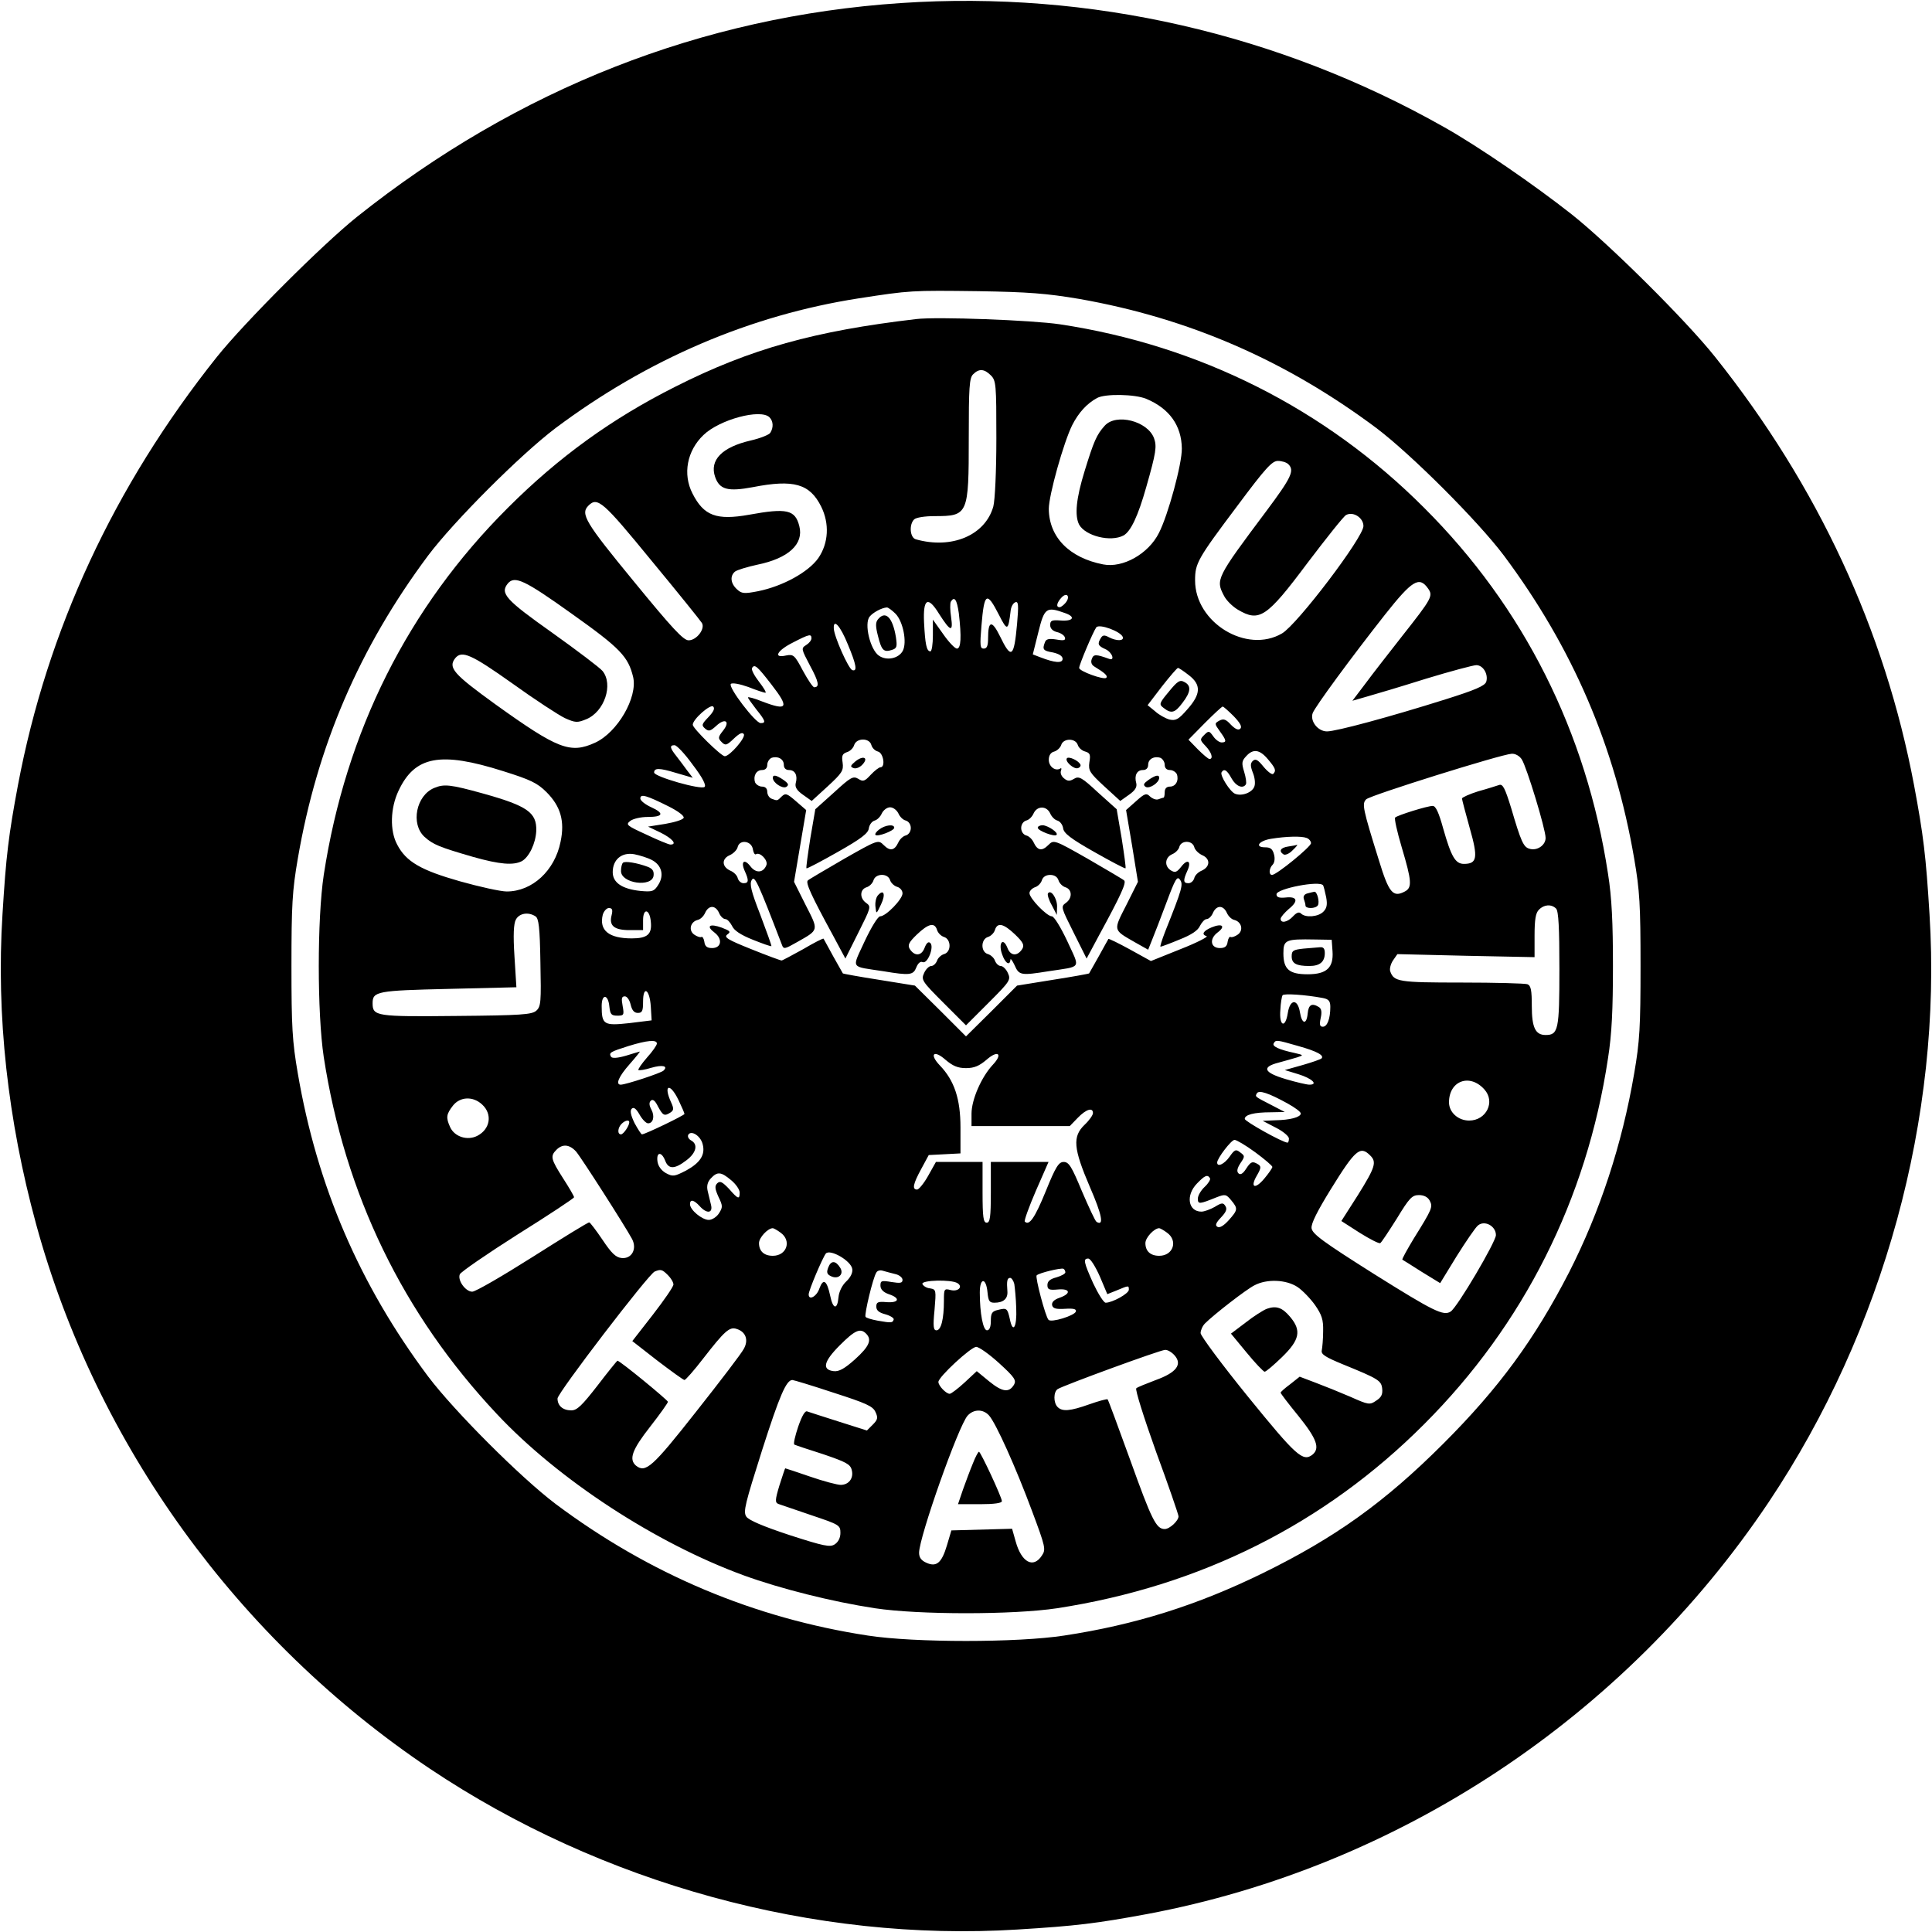 <?xml version="1.0" standalone="no"?>
<!DOCTYPE svg PUBLIC "-//W3C//DTD SVG 20010904//EN"
 "http://www.w3.org/TR/2001/REC-SVG-20010904/DTD/svg10.dtd">
<svg version="1.0" xmlns="http://www.w3.org/2000/svg"
 width="700pt" height="700pt" viewBox="0 0 700 700"
 preserveAspectRatio="xMidYMid meet">
<g transform="translate(0,700) scale(0.1,-0.1)"
fill="#000000" stroke="none">
<path d="M3265 6989 c-721 -48 -1390 -311 -1972 -775 -126 -101 -406 -381
-507 -507 -373 -468 -615 -990 -721 -1552 -34 -182 -43 -255 -56 -468 -23
-365 19 -746 122 -1123 218 -797 730 -1505 1426 -1972 623 -417 1395 -629
2130 -583 212 13 285 22 469 56 911 171 1730 713 2252 1492 417 623 629 1395
583 2130 -13 213 -22 286 -56 468 -106 562 -348 1084 -721 1552 -105 132 -384
409 -519 516 -133 105 -336 245 -462 316 -599 339 -1284 496 -1968 450z m645
-1072 c398 -70 749 -223 1077 -468 127 -96 368 -337 462 -462 249 -334 402
-690 472 -1098 20 -116 23 -168 23 -389 0 -221 -3 -273 -23 -389 -44 -258
-124 -501 -236 -721 -125 -243 -254 -419 -455 -620 -213 -213 -392 -341 -655
-470 -237 -116 -462 -187 -720 -226 -169 -26 -541 -26 -710 0 -413 63 -793
223 -1132 477 -126 95 -367 336 -462 462 -248 332 -402 689 -472 1098 -20 116
-23 168 -23 389 0 221 3 273 23 389 70 408 223 764 472 1098 94 125 335 366
462 462 334 250 706 409 1098 470 188 29 190 29 434 26 181 -3 246 -8 365 -28z"/>
<path d="M3320 5844 c-368 -43 -602 -108 -873 -245 -231 -116 -424 -256 -607
-439 -362 -361 -587 -810 -667 -1330 -24 -160 -24 -500 0 -660 77 -497 286
-930 627 -1293 223 -238 575 -468 895 -585 132 -48 318 -95 475 -119 159 -24
501 -24 660 0 519 80 969 305 1330 667 360 360 589 814 666 1325 14 88 18 178
18 335 0 157 -4 247 -18 335 -78 512 -305 965 -666 1325 -358 359 -815 589
-1320 665 -100 15 -445 28 -520 19z m270 -204 c19 -19 20 -33 20 -227 0 -121
-5 -225 -11 -248 -29 -104 -150 -156 -281 -119 -21 6 -25 53 -6 72 7 7 39 12
74 12 122 0 124 5 124 284 0 182 2 217 16 230 21 21 40 20 64 -4z m563 -85
c84 -35 128 -97 129 -180 1 -55 -50 -242 -83 -306 -38 -76 -131 -128 -202
-114 -123 24 -196 99 -197 201 0 50 54 242 85 304 23 45 53 78 90 98 29 16
137 14 178 -3z m-1365 -67 c14 -14 15 -37 3 -56 -4 -7 -36 -20 -71 -28 -104
-24 -150 -71 -129 -132 16 -46 46 -54 137 -37 148 29 206 12 247 -70 31 -62
27 -133 -10 -187 -36 -51 -129 -102 -218 -120 -51 -10 -60 -9 -77 7 -23 21
-26 48 -7 64 8 6 44 17 81 25 113 23 169 75 152 140 -15 59 -45 66 -182 41
-118 -21 -164 -4 -205 77 -36 70 -20 155 40 212 58 56 207 96 239 64z m1880
-170 c23 -23 11 -48 -80 -170 -182 -243 -184 -248 -153 -307 8 -16 30 -38 50
-50 78 -46 104 -29 252 169 69 91 131 169 140 174 26 14 63 -10 63 -40 0 -41
-240 -357 -295 -389 -128 -75 -315 39 -315 192 0 62 8 77 153 270 102 137 126
163 147 163 14 0 31 -5 38 -12z m-2307 -350 c96 -116 178 -218 182 -225 13
-21 -19 -63 -48 -63 -19 0 -59 43 -199 214 -175 213 -194 244 -164 274 33 33
53 15 229 -200z m-289 -192 c176 -125 204 -155 222 -229 17 -74 -57 -201 -138
-238 -90 -41 -135 -23 -361 139 -152 110 -173 133 -145 168 24 28 58 13 206
-92 82 -59 168 -115 191 -126 38 -17 45 -17 77 -4 66 27 99 126 59 175 -10 12
-92 74 -183 139 -168 119 -189 142 -160 178 25 29 60 13 232 -110z m3102 92
c19 -27 15 -35 -94 -173 -47 -60 -108 -138 -133 -172 l-47 -62 52 15 c29 8
126 37 215 65 89 27 171 49 182 49 25 0 44 -33 36 -60 -5 -15 -40 -30 -148
-64 -203 -64 -396 -116 -429 -116 -33 0 -62 37 -52 66 9 24 140 202 262 357
99 125 124 140 156 95z m-1314 -53 c-7 -8 -16 -15 -21 -15 -14 0 -10 17 8 36
20 20 32 1 13 -21z m-386 -37 c10 -86 8 -128 -7 -128 -7 0 -30 24 -50 53 l-37
52 0 -57 c0 -32 -4 -58 -9 -58 -14 0 -19 26 -23 105 -4 87 14 97 55 30 41 -64
51 -67 43 -11 -4 25 -4 50 -1 56 13 21 22 8 29 -42z m145 -5 c31 -61 34 -60
43 16 2 14 9 26 17 29 11 4 12 -11 6 -79 -11 -122 -21 -129 -62 -44 -29 59
-43 57 -43 -7 0 -28 -4 -38 -16 -38 -13 0 -14 11 -8 83 10 120 19 126 63 40z
m-374 3 c27 -28 42 -103 26 -134 -15 -28 -58 -37 -86 -18 -32 21 -55 117 -34
142 12 15 44 32 62 33 4 1 19 -10 32 -23z m613 3 c41 -14 31 -31 -17 -27 -30
2 -36 0 -36 -17 0 -12 9 -21 24 -25 14 -3 27 -12 29 -19 4 -11 -3 -13 -31 -8
-26 4 -37 2 -41 -10 -10 -26 -7 -31 29 -37 22 -5 35 -13 35 -23 0 -17 -28 -15
-82 6 l-26 10 20 80 c22 89 29 94 96 70z m-786 -114 c31 -74 35 -99 16 -93
-14 5 -66 122 -67 151 -2 38 24 9 51 -58z m996 27 c5 -15 -23 -15 -50 -1 -16
9 -23 8 -29 -2 -14 -22 -11 -29 16 -41 25 -11 36 -44 13 -35 -47 17 -56 17
-62 0 -5 -12 -1 -22 9 -28 38 -23 50 -34 43 -41 -9 -8 -98 24 -98 36 0 12 51
132 62 147 11 14 89 -15 96 -35z m-1128 -5 c0 -7 -9 -18 -19 -24 -19 -12 -18
-14 14 -75 32 -59 35 -78 15 -78 -5 0 -23 27 -41 60 -30 57 -34 60 -61 55 -48
-11 -33 18 25 47 60 31 67 32 67 15z m-145 -167 c66 -85 59 -97 -35 -61 -27
11 -50 17 -50 14 0 -3 14 -22 30 -43 34 -42 36 -50 16 -50 -19 0 -119 131
-108 142 5 5 32 0 63 -11 30 -12 58 -21 62 -21 5 0 -6 18 -23 40 -17 22 -29
44 -25 50 9 15 19 6 70 -60z m1512 34 c46 -35 44 -69 -5 -124 -32 -37 -42 -42
-65 -37 -14 4 -38 17 -52 30 l-27 22 52 68 c29 37 55 67 58 67 3 0 20 -11 39
-26z m-1740 -152 c-25 -26 -26 -30 -12 -42 13 -11 19 -9 40 10 32 30 52 17 25
-17 -19 -24 -19 -28 -5 -42 13 -13 18 -12 44 13 20 19 31 24 36 16 8 -12 -51
-80 -69 -80 -13 0 -116 101 -116 114 0 20 64 76 74 66 7 -7 1 -19 -17 -38z
m1903 3 c23 -24 31 -38 24 -45 -7 -7 -18 -2 -34 14 -18 20 -27 23 -42 15 -18
-10 -18 -11 2 -39 24 -33 25 -40 6 -40 -8 0 -22 10 -30 22 -15 21 -17 21 -33
5 -16 -16 -16 -18 5 -40 22 -23 29 -47 14 -47 -4 0 -23 16 -42 35 l-34 35 59
60 c33 33 62 60 65 60 3 0 21 -16 40 -35z m-1313 -104 c3 -11 13 -21 24 -24
20 -5 28 -57 9 -57 -5 0 -21 -12 -35 -27 -22 -24 -28 -26 -45 -15 -19 11 -27
7 -88 -49 l-68 -61 -18 -105 c-9 -58 -16 -107 -14 -109 2 -2 53 25 113 59 85
48 111 68 113 86 2 13 11 25 21 28 9 2 21 14 26 26 6 12 19 22 30 22 11 0 24
-10 30 -22 5 -12 17 -24 27 -26 10 -3 18 -14 18 -27 0 -13 -8 -24 -18 -27 -10
-2 -22 -14 -27 -25 -14 -30 -30 -33 -53 -10 -20 20 -21 20 -144 -50 -67 -39
-127 -74 -131 -78 -9 -8 12 -54 91 -199 l45 -84 47 94 c45 90 47 94 29 107
-25 17 -24 49 0 57 11 3 23 15 26 26 8 25 52 26 60 0 3 -10 15 -21 25 -24 11
-3 20 -13 20 -24 0 -21 -60 -83 -81 -83 -8 0 -32 -39 -56 -90 -47 -103 -55
-90 68 -109 96 -16 108 -14 119 14 6 15 15 23 23 19 18 -7 42 55 28 69 -7 7
-14 1 -21 -17 -11 -30 -36 -32 -54 -4 -8 14 -3 24 26 52 42 40 64 45 73 17 3
-11 15 -23 26 -26 26 -9 26 -55 -1 -62 -10 -3 -22 -14 -25 -24 -4 -10 -13 -19
-21 -19 -8 0 -20 -12 -26 -26 -11 -24 -7 -30 70 -107 l82 -82 82 82 c77 77 81
83 70 107 -6 14 -18 26 -26 26 -8 0 -17 9 -21 19 -3 10 -15 21 -25 24 -27 7
-27 53 -1 62 11 3 23 15 26 26 9 28 31 23 73 -17 29 -28 34 -38 26 -52 -18
-28 -43 -26 -54 4 -16 40 -34 17 -19 -24 11 -32 28 -43 30 -19 0 6 7 -3 15
-20 16 -37 23 -38 123 -22 123 19 115 6 68 109 -24 51 -48 90 -56 90 -18 0
-81 65 -81 84 0 8 9 17 19 21 11 3 23 15 26 26 4 12 15 19 30 19 15 0 26 -7
30 -19 3 -11 15 -23 26 -26 24 -8 25 -40 0 -57 -18 -13 -16 -17 29 -107 l47
-94 45 84 c79 145 100 191 91 199 -4 4 -64 39 -131 78 -123 70 -124 70 -144
50 -23 -23 -39 -20 -53 10 -5 11 -17 23 -27 25 -10 3 -18 14 -18 27 0 13 8 24
18 27 10 2 22 14 27 26 13 28 47 28 60 0 5 -12 17 -24 26 -26 10 -3 19 -15 21
-28 2 -18 28 -38 113 -86 60 -34 111 -61 113 -59 2 2 -5 51 -14 109 l-18 105
-68 61 c-59 55 -69 60 -87 49 -15 -9 -23 -9 -36 2 -9 7 -14 19 -11 27 3 8 2
12 -3 8 -18 -10 -41 8 -41 32 0 16 7 27 20 30 10 3 22 14 25 24 8 25 52 25 60
0 3 -10 15 -21 27 -24 17 -5 20 -11 15 -39 -4 -30 1 -38 54 -87 l58 -53 31 22
c23 16 30 28 27 42 -8 28 2 48 24 48 12 0 19 7 19 19 0 21 22 33 45 25 8 -4
15 -15 15 -25 0 -12 7 -19 19 -19 10 0 21 -7 25 -15 8 -23 -4 -45 -25 -45 -12
0 -19 -7 -19 -20 0 -11 -2 -20 -4 -20 -2 0 -11 -3 -19 -6 -8 -3 -21 2 -30 10
-13 13 -19 12 -51 -17 l-36 -32 22 -130 21 -130 -42 -84 c-48 -94 -49 -89 31
-135 l48 -27 14 35 c8 19 31 79 52 135 32 86 39 98 49 84 13 -17 9 -32 -54
-190 -11 -29 -19 -53 -16 -53 3 0 33 11 69 26 43 17 67 33 74 50 7 13 17 24
24 24 7 0 18 10 23 23 13 28 37 28 50 0 5 -12 17 -24 27 -26 27 -7 34 -38 13
-53 -10 -7 -21 -11 -26 -9 -4 3 -9 -5 -11 -17 -2 -17 -10 -23 -28 -23 -34 0
-39 33 -9 56 31 23 18 35 -21 19 -31 -13 -38 -26 -18 -32 6 -2 -36 -24 -95
-47 l-107 -43 -76 42 c-42 23 -77 40 -78 38 -1 -2 -17 -30 -35 -63 -19 -33
-34 -61 -35 -62 -1 -1 -60 -12 -131 -23 l-130 -21 -92 -92 -93 -92 -92 92 -93
92 -130 21 c-71 11 -130 22 -131 23 -1 1 -16 29 -35 62 -18 33 -34 62 -35 64
-2 2 -35 -15 -74 -38 -40 -22 -75 -41 -78 -41 -4 0 -53 18 -110 41 -85 34
-100 43 -87 53 14 10 11 13 -20 25 -44 16 -58 6 -26 -18 30 -23 25 -56 -9 -56
-18 0 -26 6 -28 23 -2 12 -7 20 -11 17 -5 -2 -16 2 -26 9 -21 15 -14 46 13 53
10 2 22 14 27 26 13 28 37 28 50 0 5 -13 16 -23 23 -23 7 0 17 -11 24 -24 7
-17 31 -33 76 -51 35 -14 66 -25 67 -23 1 2 -17 52 -40 113 -34 87 -40 113
-31 127 10 17 21 -6 109 -235 6 -17 10 -16 54 9 81 46 80 41 32 135 l-42 84
22 130 22 130 -37 32 c-32 28 -38 30 -51 18 -17 -17 -16 -17 -37 -9 -9 3 -16
15 -16 25 0 12 -7 19 -19 19 -10 0 -21 7 -25 15 -8 23 4 45 25 45 12 0 19 7
19 19 0 10 7 21 15 25 23 8 45 -4 45 -25 0 -12 7 -19 19 -19 22 0 32 -20 24
-48 -3 -14 4 -26 27 -42 l31 -22 58 53 c52 48 58 57 54 86 -4 25 -1 32 16 38
11 3 23 15 26 26 9 26 55 26 62 0z m-647 -72 c36 -47 49 -74 43 -80 -12 -12
-183 37 -183 52 0 17 19 17 78 -1 l62 -18 -20 26 c-11 15 -28 38 -39 52 -24
30 -26 40 -7 40 8 0 38 -32 66 -71z m2084 20 c27 -32 31 -41 19 -53 -4 -4 -20
8 -35 26 -21 26 -29 30 -39 21 -9 -9 -9 -18 0 -42 7 -16 10 -39 6 -50 -7 -22
-45 -37 -70 -27 -18 7 -56 67 -49 78 9 14 19 9 36 -22 16 -29 41 -39 52 -22 3
5 0 25 -6 45 -10 32 -9 40 7 57 25 28 49 25 79 -11z m920 -1 c18 -29 86 -252
86 -284 0 -27 -32 -48 -59 -39 -21 6 -30 25 -66 148 -22 71 -30 87 -43 83 -9
-3 -43 -14 -76 -23 -32 -10 -58 -22 -59 -26 0 -4 13 -53 28 -107 31 -108 27
-130 -21 -130 -31 0 -46 26 -75 128 -16 58 -27 82 -38 82 -20 0 -128 -34 -136
-42 -4 -3 7 -52 24 -109 36 -121 38 -145 11 -159 -43 -23 -58 -5 -94 113 -59
189 -62 205 -46 221 16 15 489 163 527 165 13 1 29 -8 37 -21z m-3691 -42 c99
-31 124 -43 157 -76 51 -51 67 -105 51 -180 -21 -105 -103 -180 -195 -180 -22
0 -99 17 -170 37 -141 40 -195 71 -227 133 -27 50 -25 132 5 195 59 126 152
143 379 71z m600 -128 c32 -16 57 -34 54 -41 -2 -7 -32 -16 -66 -22 l-63 -10
46 -22 c42 -21 61 -43 35 -43 -6 0 -45 16 -87 36 -72 33 -76 36 -58 50 11 8
39 14 62 14 57 0 62 13 14 35 -22 10 -40 24 -40 32 0 18 23 11 103 -29z m2311
-114 c9 -3 16 -12 16 -19 0 -13 -125 -115 -141 -115 -13 0 -11 24 2 37 7 7 9
23 5 37 -5 20 -13 26 -32 26 -40 0 -23 24 22 31 56 9 110 10 128 3z m-2006
-42 c2 -12 7 -20 11 -17 15 9 44 -22 38 -39 -11 -29 -38 -31 -58 -5 -22 29
-36 18 -21 -16 16 -35 15 -45 -4 -45 -9 0 -18 8 -21 18 -2 10 -14 22 -26 27
-32 14 -33 43 -4 56 14 6 28 20 30 31 8 28 51 21 55 -10z m1599 9 c2 -10 16
-24 30 -30 29 -13 28 -42 -4 -56 -12 -5 -24 -17 -26 -27 -3 -10 -12 -18 -21
-18 -19 0 -20 10 -4 45 16 35 1 45 -22 15 -16 -20 -22 -23 -37 -14 -25 15 -23
47 4 59 12 5 24 17 26 27 7 24 47 24 54 -1z m-1965 -47 c36 -19 45 -56 23 -90
-15 -24 -22 -26 -65 -22 -66 7 -100 30 -100 68 0 46 33 73 78 65 20 -4 49 -13
64 -21z m2432 -92 c2 -4 7 -23 11 -43 5 -27 2 -40 -10 -52 -18 -19 -65 -23
-81 -7 -7 7 -16 4 -29 -10 -19 -21 -45 -27 -45 -9 0 6 14 22 30 36 36 29 30
46 -13 41 -23 -2 -32 1 -32 12 0 20 157 51 169 32z m844 -84 c9 -9 12 -71 12
-219 0 -221 -4 -239 -50 -239 -37 0 -50 27 -50 105 0 57 -3 74 -16 79 -9 3
-116 6 -238 6 -229 0 -246 3 -259 41 -3 9 2 27 10 39 l16 23 249 -6 248 -5 0
78 c0 58 4 83 16 94 18 19 45 21 62 4z m-3422 -24 c-10 -38 9 -54 65 -54 l49
0 0 36 c0 45 24 41 28 -5 5 -46 -12 -61 -69 -61 -83 0 -119 29 -105 86 4 13
14 24 22 24 12 0 15 -6 10 -26z m-276 -4 c12 -7 16 -40 18 -167 3 -143 2 -160
-15 -175 -16 -14 -54 -17 -290 -19 -290 -3 -303 -1 -303 46 0 43 16 46 274 52
l247 6 -7 112 c-5 78 -3 118 5 133 12 23 45 29 71 12z m2888 -127 c4 -59 -21
-83 -90 -83 -67 0 -88 18 -88 76 0 49 8 52 115 50 l60 -1 3 -42z m-2470 -200
l3 -50 -81 -10 c-92 -10 -100 -6 -100 62 0 46 24 43 28 -3 3 -27 7 -32 29 -32
23 0 25 2 19 35 -5 27 -4 35 8 35 8 0 17 -13 21 -30 5 -21 13 -30 26 -30 16 0
19 7 19 41 0 60 24 45 28 -18z m2435 31 c21 -4 27 -11 27 -32 0 -43 -11 -72
-27 -72 -11 0 -13 7 -8 31 5 22 3 34 -6 40 -26 16 -38 9 -41 -23 -4 -42 -21
-39 -28 4 -8 50 -36 49 -44 -2 -9 -58 -32 -48 -27 11 1 24 5 48 8 53 5 7 82 2
146 -10z m-2413 -165 c0 -6 -16 -29 -36 -51 -19 -22 -33 -42 -31 -45 3 -2 24
1 46 8 41 12 63 7 45 -10 -9 -9 -137 -51 -155 -51 -20 0 -7 30 32 74 22 25 39
46 37 46 -1 0 -24 -7 -50 -15 -31 -9 -50 -10 -54 -4 -9 15 -3 18 63 39 68 21
103 24 103 9z m2324 -9 c68 -19 95 -34 84 -45 -3 -3 -34 -14 -69 -24 l-64 -18
49 -15 c49 -15 74 -38 40 -38 -9 0 -48 9 -85 20 -81 24 -89 44 -26 60 23 6 53
15 67 19 24 8 24 8 -10 16 -56 12 -82 24 -75 35 8 13 9 13 89 -10z m-1204 -80
c30 0 48 8 74 30 42 37 61 22 23 -18 -41 -44 -77 -126 -77 -177 l0 -45 178 0
178 0 29 30 c30 31 55 39 55 17 0 -7 -13 -26 -30 -42 -45 -43 -41 -86 19 -226
44 -101 52 -143 24 -126 -5 3 -28 53 -53 111 -37 89 -47 106 -66 106 -18 0
-29 -17 -65 -106 -40 -98 -60 -126 -76 -110 -3 3 15 53 40 111 l46 105 -105 0
-104 0 0 -110 c0 -91 -3 -110 -15 -110 -12 0 -15 19 -15 110 l0 110 -84 0 -85
0 -28 -50 c-15 -27 -34 -50 -40 -50 -19 0 -15 20 15 75 l27 50 58 3 57 3 0 94
c0 103 -22 170 -75 225 -39 41 -22 58 21 20 26 -22 44 -30 74 -30z m1878 -77
c41 -45 7 -113 -55 -113 -40 0 -73 30 -73 66 0 78 75 106 128 47z m-2920 -38
c12 -25 22 -48 22 -51 0 -5 -143 -74 -154 -74 -3 0 -15 19 -27 41 -14 29 -17
45 -10 52 7 7 16 0 28 -21 10 -18 24 -32 31 -32 19 0 25 26 12 50 -8 15 -9 25
-2 32 7 7 16 0 26 -21 18 -33 23 -36 45 -22 12 8 13 14 3 36 -30 65 -5 74 26
10z m2207 -13 c27 -15 49 -31 48 -37 -2 -13 -38 -23 -93 -24 l-45 -2 48 -25
c26 -13 47 -31 47 -39 0 -8 -2 -15 -5 -15 -17 0 -155 77 -155 86 0 15 33 24
95 24 l50 1 -50 26 c-60 31 -58 29 -51 42 8 12 42 1 111 -37z m-2918 -4 c38
-35 29 -89 -17 -113 -36 -19 -83 -4 -99 31 -16 35 -14 47 10 78 26 33 73 35
106 4z m533 -64 c0 -13 -21 -44 -30 -44 -14 0 -12 24 2 38 13 13 28 16 28 6z
m266 -80 c10 -38 -9 -67 -60 -95 -43 -22 -48 -23 -74 -9 -17 10 -28 26 -30 43
-4 34 15 35 28 2 12 -32 34 -32 77 1 36 27 43 58 17 72 -9 5 -14 14 -10 21 11
17 45 -5 52 -35z m2002 -29 c34 -25 62 -49 62 -53 0 -4 -13 -23 -29 -42 -34
-41 -53 -33 -27 11 15 26 16 33 5 40 -21 13 -27 11 -45 -17 -11 -17 -20 -22
-27 -15 -7 7 -4 19 7 36 17 25 17 27 -1 40 -15 12 -20 10 -38 -16 -19 -27 -45
-39 -45 -21 0 15 51 82 63 82 7 0 41 -20 75 -45z m-2461 3 c19 -22 177 -269
203 -317 19 -36 -1 -73 -38 -69 -21 2 -37 18 -69 66 -23 34 -45 63 -48 63 -4
1 -96 -56 -205 -125 -109 -69 -207 -126 -219 -126 -24 0 -54 41 -45 63 3 8 97
73 209 144 112 70 204 131 205 135 0 4 -18 35 -40 69 -44 69 -47 80 -24 103
22 22 47 20 71 -6z m2877 -14 c25 -24 19 -43 -44 -144 l-60 -94 67 -43 c37
-23 70 -40 74 -37 4 2 31 43 60 89 45 74 55 85 80 85 18 0 32 -7 39 -20 12
-23 10 -29 -58 -138 -24 -40 -43 -74 -41 -76 2 -1 34 -21 70 -44 l67 -41 60
98 c34 54 68 104 77 111 24 20 65 -2 65 -35 0 -24 -140 -262 -164 -277 -26
-17 -62 1 -276 135 -187 118 -225 146 -228 167 -2 17 21 62 69 140 89 144 107
160 143 124z m-2315 -90 c17 -14 31 -34 31 -45 0 -26 -6 -24 -39 14 -24 25
-32 29 -42 20 -10 -10 -9 -20 4 -49 16 -33 16 -38 2 -60 -8 -13 -25 -24 -37
-24 -24 0 -68 36 -68 57 0 19 14 16 35 -7 26 -29 49 -26 41 5 -3 14 -9 36 -12
50 -4 17 -1 32 11 45 24 26 37 25 74 -6z m1735 7 c3 -4 -6 -19 -19 -31 -14
-13 -25 -32 -25 -43 0 -21 6 -20 68 5 31 12 35 11 53 -11 25 -30 24 -35 -9
-72 -18 -20 -33 -29 -41 -24 -9 5 -6 14 13 34 18 19 23 30 16 41 -8 13 -13 13
-39 -3 -16 -9 -38 -17 -48 -17 -48 0 -58 59 -16 102 28 29 38 34 47 19z
m-1556 -197 c41 -29 23 -84 -28 -84 -32 0 -50 17 -50 46 0 20 32 54 50 54 3 0
16 -7 28 -16z m1400 0 c41 -29 23 -84 -28 -84 -32 0 -50 17 -50 46 0 20 32 54
50 54 3 0 16 -7 28 -16z m-1140 -132 c2 -13 -6 -30 -22 -45 -15 -14 -26 -37
-28 -57 -4 -47 -20 -44 -30 5 -12 56 -25 65 -39 27 -10 -30 -39 -45 -39 -22 0
15 50 132 62 148 15 18 92 -26 96 -56z m897 -27 l27 -64 35 14 c43 18 43 18
43 2 0 -14 -60 -47 -84 -47 -7 0 -27 32 -45 70 -35 78 -37 90 -18 90 8 0 26
-29 42 -65z m-125 15 c0 -5 -15 -13 -32 -18 -23 -6 -33 -14 -33 -28 0 -16 6
-19 38 -16 45 4 49 -15 6 -30 -20 -7 -29 -16 -27 -27 3 -12 14 -15 47 -13 31
2 42 -1 39 -10 -5 -15 -89 -41 -99 -30 -11 11 -49 155 -43 161 8 9 88 28 97
24 4 -2 7 -8 7 -13z m-1440 -10 c11 -11 20 -26 20 -34 0 -8 -34 -57 -75 -110
l-74 -95 91 -71 c50 -38 94 -70 98 -70 4 0 35 35 68 78 77 99 95 116 121 107
33 -10 44 -40 26 -72 -8 -16 -86 -118 -173 -228 -159 -202 -183 -223 -218
-195 -26 23 -14 57 51 140 36 46 65 87 65 91 0 6 -174 149 -183 149 -1 0 -34
-40 -72 -90 -56 -72 -74 -90 -95 -90 -31 0 -50 17 -50 43 0 20 330 451 352
460 22 9 27 8 48 -13z m823 4 c15 -3 27 -13 27 -21 0 -12 -8 -13 -40 -8 -36 6
-40 5 -40 -13 0 -13 10 -24 30 -31 43 -14 38 -32 -7 -29 -32 3 -38 0 -38 -16
0 -14 10 -22 33 -28 18 -5 32 -14 30 -19 -4 -12 -7 -13 -58 -4 -22 4 -42 10
-44 14 -5 8 27 142 39 160 3 7 14 10 23 7 10 -3 29 -8 45 -12z m432 -36 c2
-13 6 -52 7 -88 3 -68 -12 -94 -23 -40 -9 40 -11 42 -43 34 -22 -5 -26 -12
-26 -40 0 -22 -5 -34 -14 -34 -14 0 -26 61 -26 137 0 55 23 55 28 0 3 -31 7
-37 25 -37 33 0 49 15 47 41 -3 37 -1 49 10 49 5 0 12 -10 15 -22z m-206 3
c21 -13 3 -32 -25 -25 -23 6 -24 4 -24 -39 0 -65 -10 -107 -27 -107 -11 0 -13
14 -7 74 6 72 6 74 -16 78 -13 1 -25 9 -28 16 -4 14 104 17 127 3z m1232 -14
c18 -12 47 -42 64 -66 24 -35 30 -52 29 -94 0 -29 -3 -60 -5 -70 -3 -14 13
-24 76 -50 130 -53 140 -59 143 -89 2 -20 -3 -31 -22 -43 -23 -16 -28 -15 -93
14 -37 16 -94 39 -126 51 l-58 22 -34 -27 c-19 -14 -35 -28 -35 -31 0 -3 29
-41 65 -85 66 -82 78 -116 51 -139 -35 -28 -59 -6 -233 208 -95 117 -173 222
-173 232 0 10 7 26 16 35 32 32 149 123 179 138 45 24 115 21 156 -6z m-1563
-169 c22 -22 12 -46 -40 -93 -38 -34 -58 -45 -77 -43 -44 5 -37 35 22 94 55
55 74 63 95 42z m482 -107 c56 -51 63 -62 54 -78 -18 -30 -42 -27 -90 12 l-45
37 -44 -41 c-25 -23 -49 -41 -54 -41 -13 0 -41 29 -41 43 0 18 118 127 137
127 10 0 48 -27 83 -59z m635 29 c30 -33 8 -63 -67 -90 -34 -13 -67 -26 -71
-30 -5 -4 28 -108 72 -231 45 -122 81 -227 81 -233 0 -16 -32 -46 -50 -46 -31
0 -47 33 -125 250 -43 118 -79 217 -82 220 -2 2 -32 -6 -66 -18 -70 -25 -98
-27 -115 -10 -16 16 -15 55 0 65 20 13 372 142 389 142 9 1 24 -8 34 -19z
m-1235 -136 c118 -38 143 -49 152 -70 10 -21 8 -28 -10 -46 l-21 -21 -101 32
c-56 18 -107 34 -115 37 -8 4 -19 -15 -33 -55 -11 -33 -18 -62 -14 -65 4 -2
51 -18 105 -35 82 -28 98 -36 103 -57 8 -30 -11 -54 -40 -54 -12 0 -62 13
-111 30 -49 17 -89 30 -90 30 -1 0 -10 -28 -21 -62 -16 -53 -16 -62 -4 -67 8
-3 62 -21 120 -41 101 -34 105 -36 105 -64 0 -18 -8 -33 -20 -41 -17 -12 -40
-7 -164 33 -97 32 -148 54 -157 67 -12 18 -4 47 57 240 64 200 88 255 110 255
4 0 71 -20 149 -46z m563 -82 c25 -27 98 -190 156 -346 49 -131 51 -140 36
-162 -31 -48 -74 -25 -95 51 l-13 46 -110 -3 -110 -3 -16 -54 c-19 -64 -38
-80 -75 -63 -18 8 -26 19 -26 36 0 56 143 461 176 497 22 24 56 24 77 1z"/>
<path d="M4003 5458 c-30 -33 -40 -57 -73 -164 -31 -100 -37 -162 -20 -195 23
-41 114 -64 161 -39 26 15 52 69 82 175 36 126 39 148 28 178 -24 62 -137 90
-178 45z"/>
<path d="M3181 4756 c-9 -11 -9 -25 0 -60 13 -53 21 -60 50 -51 19 6 20 12 15
47 -12 72 -38 97 -65 64z"/>
<path d="M4235 4494 c-36 -43 -36 -46 -19 -59 28 -22 41 -18 68 18 31 40 33
63 7 76 -16 9 -25 3 -56 -35z"/>
<path d="M3100 4242 c-19 -16 -21 -20 -7 -25 8 -3 22 2 32 13 23 25 3 34 -25
12z"/>
<path d="M3866 4253 c-10 -10 25 -42 40 -36 8 3 11 9 8 14 -8 14 -41 29 -48
22z"/>
<path d="M2800 4182 c0 -18 35 -41 49 -33 10 7 8 12 -10 25 -26 18 -39 20 -39
8z"/>
<path d="M4161 4174 c-18 -13 -20 -18 -10 -25 14 -8 49 15 49 33 0 12 -13 10
-39 -8z"/>
<path d="M3186 3995 c-11 -8 -17 -17 -14 -20 7 -8 68 15 68 26 0 14 -33 10
-54 -6z"/>
<path d="M3760 4001 c0 -11 61 -34 68 -26 8 8 -31 34 -50 35 -10 0 -18 -4 -18
-9z"/>
<path d="M3180 3755 c-6 -7 -10 -26 -8 -41 3 -27 3 -27 20 9 18 37 10 58 -12
32z"/>
<path d="M3797 3763 c-3 -4 3 -24 14 -43 l18 -35 1 31 c0 30 -23 63 -33 47z"/>
<path d="M1573 4145 c-65 -27 -86 -130 -35 -177 31 -28 53 -37 177 -73 96 -27
145 -31 176 -15 26 15 50 64 52 110 2 66 -32 90 -193 135 -119 33 -141 35
-177 20z"/>
<path d="M4668 3933 c-29 -4 -36 -17 -17 -29 6 -3 21 3 32 15 12 11 19 20 17
20 -3 -1 -17 -4 -32 -6z"/>
<path d="M2257 3874 c-4 -4 -7 -17 -7 -30 0 -45 112 -60 118 -17 2 16 -3 25
-20 32 -40 15 -84 22 -91 15z"/>
<path d="M4737 3763 c-11 -3 -16 -10 -13 -20 3 -8 6 -19 6 -24 0 -12 37 -12
45 1 7 12 -3 51 -13 49 -4 -1 -15 -3 -25 -6z"/>
<path d="M4723 3563 c-37 -4 -43 -7 -43 -28 0 -26 17 -35 64 -35 38 0 56 15
56 47 0 16 -5 22 -17 21 -10 -1 -37 -3 -60 -5z"/>
<path d="M3001 2408 c-7 -18 -5 -25 10 -32 27 -13 48 8 33 31 -16 26 -33 27
-43 1z"/>
<path d="M4590 2258 c-13 -5 -48 -27 -77 -50 l-53 -40 57 -69 c31 -38 61 -69
65 -69 5 0 33 24 63 53 64 62 71 96 30 145 -29 35 -51 42 -85 30z"/>
<path d="M3525 1698 c-10 -24 -26 -67 -36 -95 l-18 -53 80 0 c51 0 79 4 79 11
0 14 -77 179 -83 179 -3 0 -13 -19 -22 -42z"/>
</g>
</svg>
